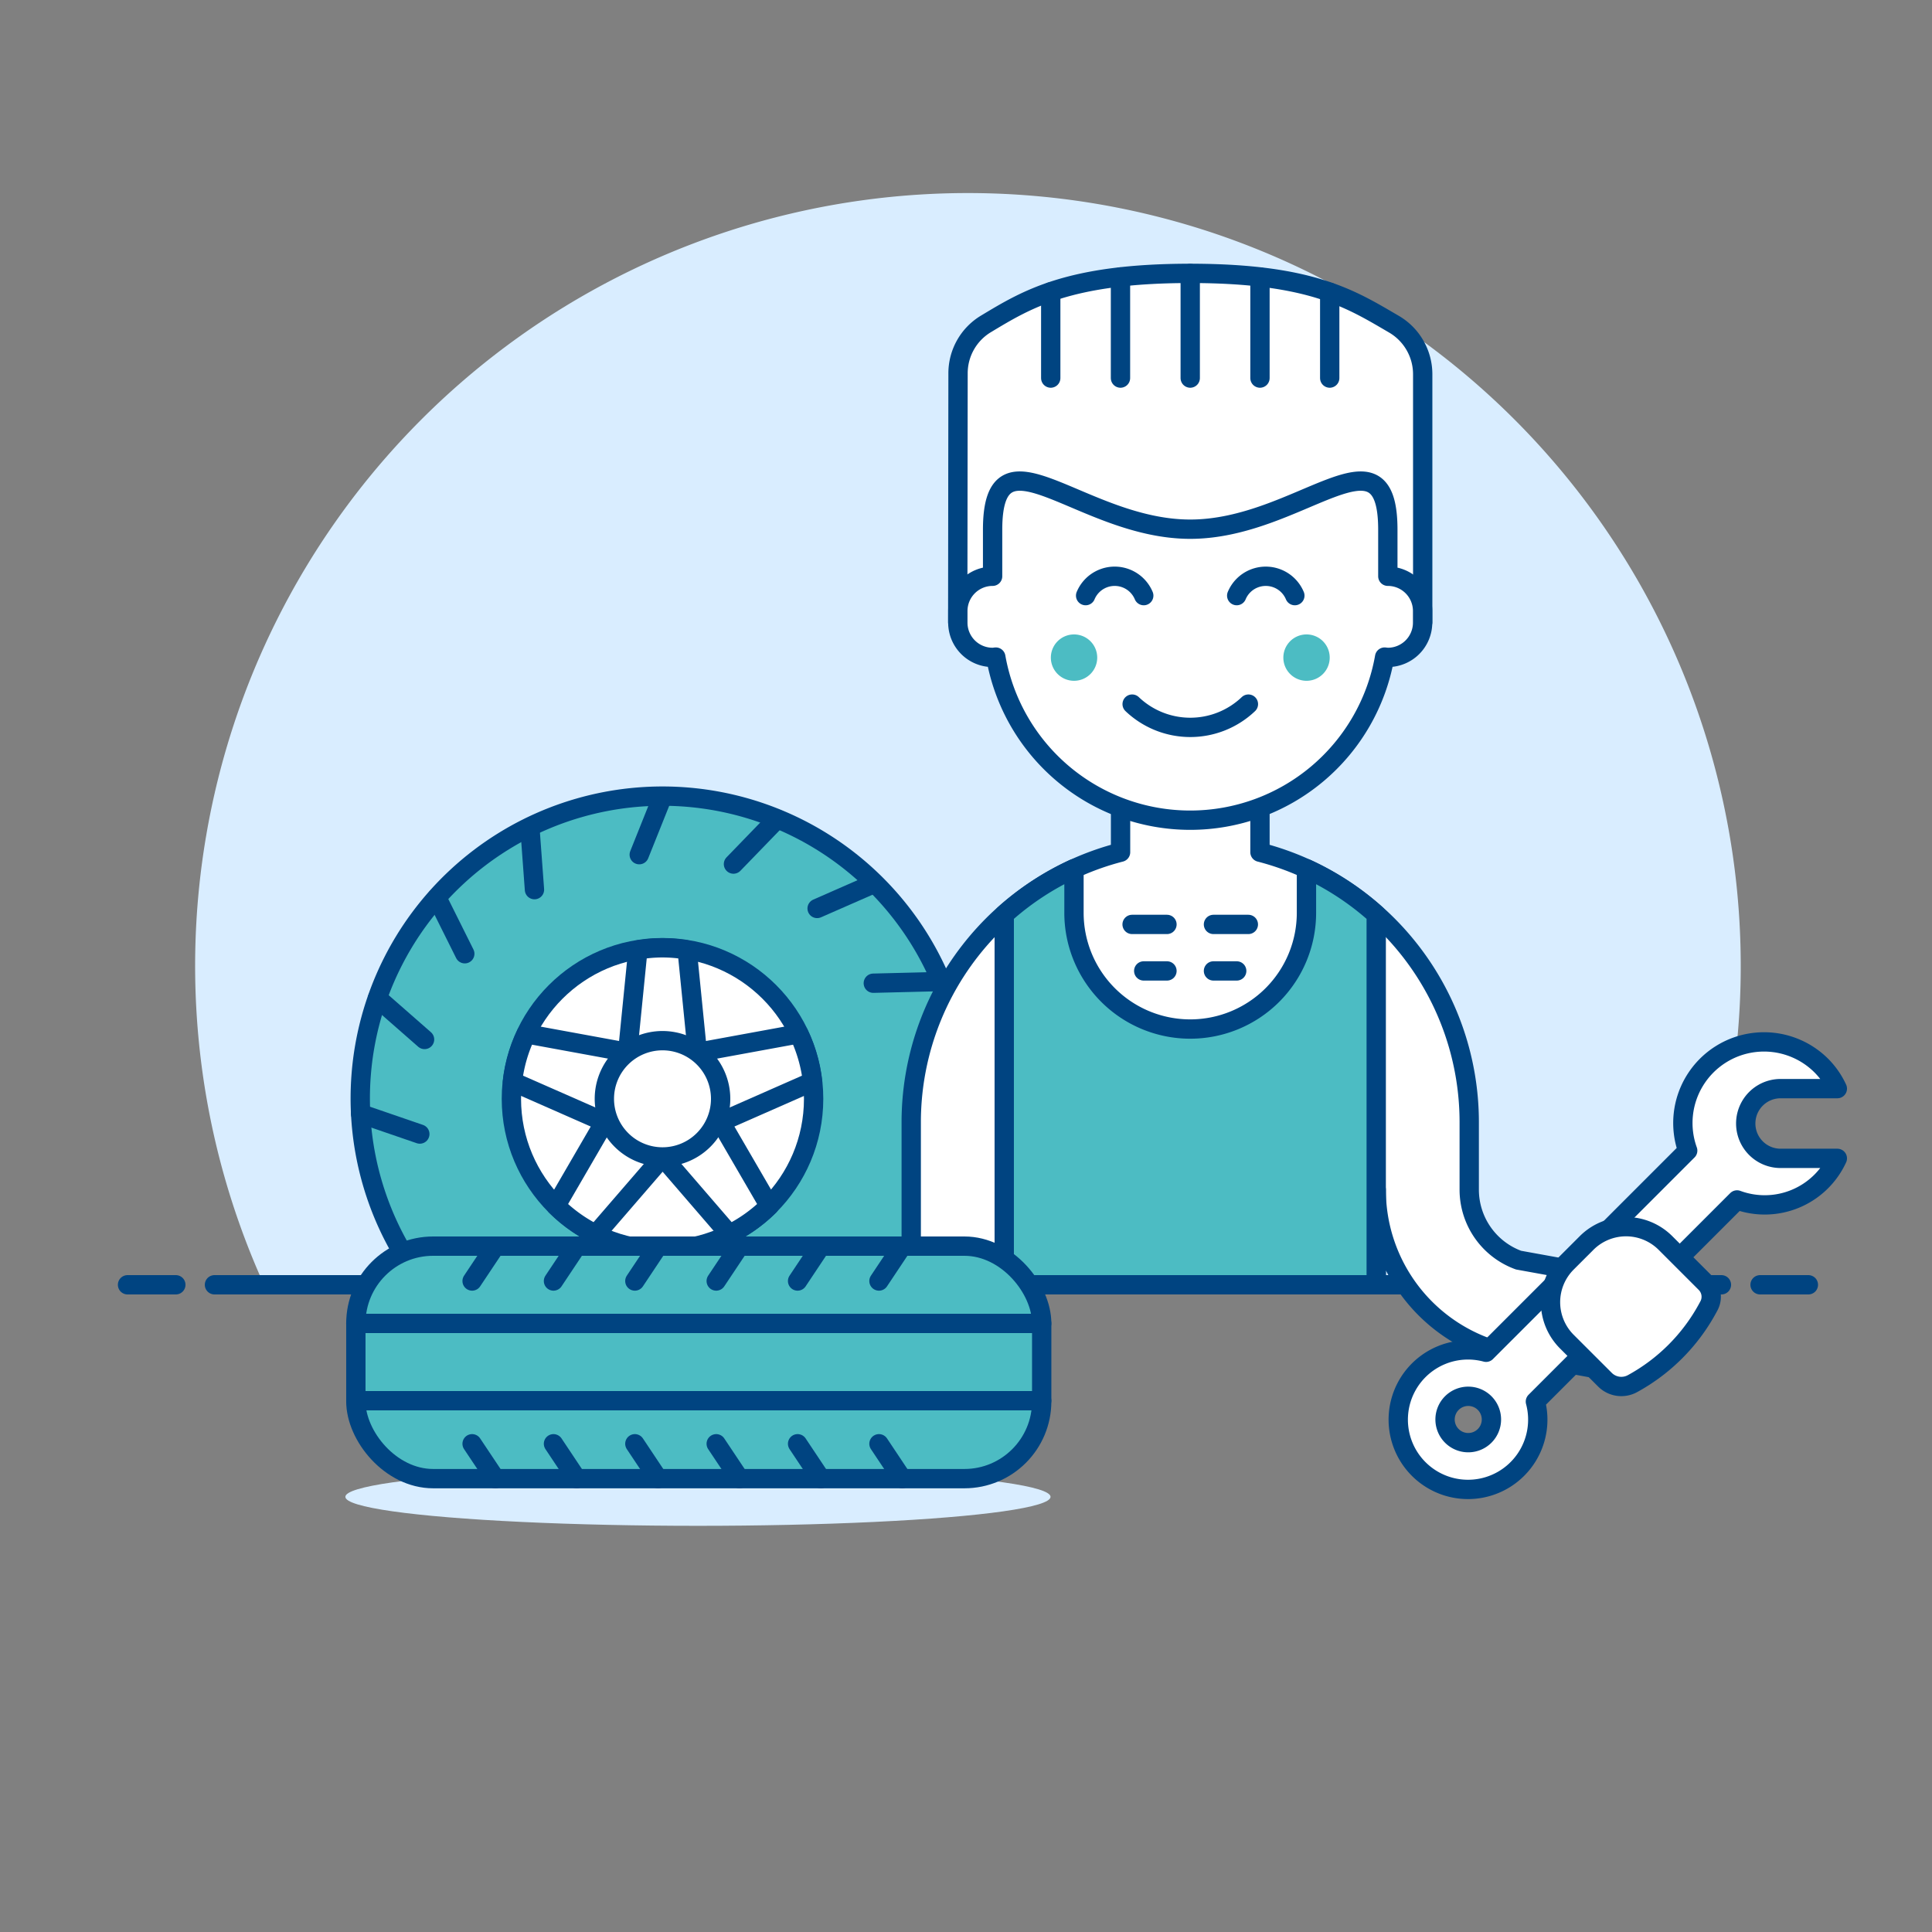 <svg xmlns="http://www.w3.org/2000/svg" viewBox="0 0 100 100"><rect x="0" y="0" width="100" height="100" fill="#808080" stroke="none"/><defs/><path d="M90.1,50A40,40,0,1,0,13.665,66.5H86.537A39.844,39.844,0,0,0,90.1,50Z" fill="#d9edff"/><line x1="11.101" y1="66.5" x2="89.101" y2="66.5" stroke-linecap="round" stroke="#004481" stroke-linejoin="round" fill="none"/><line x1="6.601" y1="66.5" x2="9.101" y2="66.5" stroke-linecap="round" stroke="#004481" stroke-linejoin="round" fill="none"/><line x1="91.101" y1="66.5" x2="93.601" y2="66.5" stroke-linecap="round" stroke="#004481" stroke-linejoin="round" fill="none"/><path d="M46.605,66.5a15.644,15.644,0,1,0-24.628,0Z" fill="#4cbcc3"/><path d="M46.605,66.5a15.644,15.644,0,1,0-24.628,0Z" stroke-linecap="round" stroke="#004481" stroke-linejoin="round" fill="none"/><circle cx="34.291" cy="56.873" r="7.822" fill="#ffffff"/><circle cx="34.291" cy="56.873" r="7.822" stroke-linecap="round" stroke="#004481" stroke-linejoin="round" fill="none"/><path d="M41.345,53.51l-5.242.961-.007,0-.53-5.3a7.25,7.25,0,0,0-2.55,0l-.53,5.3,0,0-5.244-.961a7.754,7.754,0,0,0-.715,2.472l4.763,2.095-2.517,4.335a7.843,7.843,0,0,0,2.069,1.472l3.456-4,3.452,4a7.843,7.843,0,0,0,2.069-1.472L37.3,58.077l4.756-2.094A7.784,7.784,0,0,0,41.345,53.51Z" fill="#ffffff" stroke-linecap="round" stroke="#004481" stroke-linejoin="round"/><line x1="34.291" y1="41.23" x2="33.087" y2="44.238" stroke-linecap="round" stroke="#004481" stroke-linejoin="round" fill="none"/><line x1="40.218" y1="42.396" x2="37.964" y2="44.724" stroke-linecap="round" stroke="#004481" stroke-linejoin="round" fill="none"/><line x1="45.261" y1="45.721" x2="42.294" y2="47.022" stroke-linecap="round" stroke="#004481" stroke-linejoin="round" fill="none"/><line x1="48.441" y1="50.811" x2="45.202" y2="50.891" stroke-linecap="round" stroke="#004481" stroke-linejoin="round" fill="none"/><line x1="18.666" y1="57.645" x2="21.73" y2="58.698" stroke-linecap="round" stroke="#004481" stroke-linejoin="round" fill="none"/><line x1="19.539" y1="51.668" x2="21.975" y2="53.803" stroke-linecap="round" stroke="#004481" stroke-linejoin="round" fill="none"/><line x1="22.611" y1="46.466" x2="24.057" y2="49.366" stroke-linecap="round" stroke="#004481" stroke-linejoin="round" fill="none"/><line x1="27.425" y1="42.817" x2="27.664" y2="46.048" stroke-linecap="round" stroke="#004481" stroke-linejoin="round" fill="none"/><path d="M37.3,56.873a3.009,3.009,0,1,1-3.008-3.008A3.009,3.009,0,0,1,37.3,56.873Z" fill="#ffffff"/><path d="M37.3,56.873a3.009,3.009,0,1,1-3.008-3.008A3.009,3.009,0,0,1,37.3,56.873Z" stroke-linecap="round" stroke="#004481" stroke-linejoin="round" fill="none"/><path d="M85.246,67.148a2.39,2.39,0,0,0-1.547-1l-5.1-.924a3.884,3.884,0,0,1-2.552-3.642V58.077A14.431,14.431,0,0,0,65.216,44.11V40.461H58V44.11A14.432,14.432,0,0,0,47.165,58.077V66.5H71.233V61.582a8.674,8.674,0,0,0,5.939,8.242,2.643,2.643,0,0,0,.329.084l5.333.976a2.563,2.563,0,0,0,.434.038,2.406,2.406,0,0,0,1.978-3.774Z" fill="#ffffff"/><path d="M85.246,67.148a2.39,2.39,0,0,0-1.547-1l-5.1-.924a3.884,3.884,0,0,1-2.552-3.642V58.077A14.431,14.431,0,0,0,65.216,44.11V40.461H58V44.11A14.432,14.432,0,0,0,47.165,58.077V66.5H71.233V61.582a8.674,8.674,0,0,0,5.939,8.242,2.643,2.643,0,0,0,.329.084l5.333.976a2.563,2.563,0,0,0,.434.038,2.406,2.406,0,0,0,1.978-3.774Z" stroke-linecap="round" stroke="#004481" stroke-linejoin="round" fill="none"/><path d="M73.639,32.2H49.572l.016-12.884a2.982,2.982,0,0,1,1.449-2.554c2.083-1.251,4.258-2.612,10.569-2.612,6.294,0,8.354,1.354,10.54,2.627a3,3,0,0,1,1.493,2.592Z" fill="#ffffff"/><path d="M73.639,32.2H49.572l.016-12.884a2.982,2.982,0,0,1,1.449-2.554c2.083-1.251,4.258-2.612,10.569-2.612,6.294,0,8.354,1.354,10.54,2.627a3,3,0,0,1,1.493,2.592Z" stroke-linecap="round" stroke="#004481" stroke-linejoin="round" fill="none"/><path d="M71.834,29.827V27.42c0-5.649-4.579-.029-10.228-.029s-10.229-5.62-10.229.029v2.407a1.8,1.8,0,0,0-1.8,1.8v.6a1.8,1.8,0,0,0,1.8,1.8c.057,0,.111-.011.166-.016a10.218,10.218,0,0,0,20.125,0c.056.005.109.016.166.016a1.8,1.8,0,0,0,1.8-1.8v-.6A1.8,1.8,0,0,0,71.834,29.827Z" fill="#ffffff" stroke-linecap="round" stroke="#004481" stroke-linejoin="round"/><path d="M68.826,34.038a1.2,1.2,0,1,1-1.2-1.2A1.2,1.2,0,0,1,68.826,34.038Z" fill="#4cbcc3"/><path d="M56.792,34.038a1.2,1.2,0,1,1-1.2-1.2A1.2,1.2,0,0,1,56.792,34.038Z" fill="#4cbcc3"/><path d="M58.6,36.445a4.361,4.361,0,0,0,6.017,0" stroke-linecap="round" stroke="#004481" stroke-linejoin="round" fill="none"/><path d="M67.021,30.829a1.631,1.631,0,0,0-3.009,0" stroke-linecap="round" stroke="#004481" stroke-linejoin="round" fill="none"/><path d="M59.2,30.829a1.63,1.63,0,0,0-3.008,0" stroke-linecap="round" stroke="#004481" stroke-linejoin="round" fill="none"/><path d="M71.233,47.335a14.441,14.441,0,0,0-3.611-2.373v2.284a6.016,6.016,0,0,1-6.016,6.017h0a6.017,6.017,0,0,1-6.017-6.017V44.962a14.417,14.417,0,0,0-3.61,2.373h0V66.5H71.233V47.335Z" fill="#4cbcc3"/><path d="M71.233,47.335a14.441,14.441,0,0,0-3.611-2.373v2.284a6.016,6.016,0,0,1-6.016,6.017h0a6.017,6.017,0,0,1-6.017-6.017V44.962a14.417,14.417,0,0,0-3.61,2.373h0V66.5H71.233V47.335Z" stroke="#004481" stroke-linejoin="round" fill="none"/><line x1="60.402" y1="47.848" x2="58.597" y2="47.848" stroke-linecap="round" stroke="#004481" stroke-linejoin="round" fill="none"/><line x1="60.402" y1="50.255" x2="59.199" y2="50.255" stroke-linecap="round" stroke="#004481" stroke-linejoin="round" fill="none"/><line x1="62.809" y1="47.848" x2="64.614" y2="47.848" stroke-linecap="round" stroke="#004481" stroke-linejoin="round" fill="none"/><line x1="62.809" y1="50.255" x2="64.012" y2="50.255" stroke-linecap="round" stroke="#004481" stroke-linejoin="round" fill="none"/><line x1="61.606" y1="14.154" x2="61.606" y2="19.569" stroke-linecap="round" stroke="#004481" stroke-linejoin="round" fill="none"/><line x1="65.216" y1="14.338" x2="65.216" y2="19.569" stroke-linecap="round" stroke="#004481" stroke-linejoin="round" fill="none"/><line x1="68.826" y1="15.127" x2="68.826" y2="19.569" stroke-linecap="round" stroke="#004481" stroke-linejoin="round" fill="none"/><line x1="54.386" y1="15.106" x2="54.386" y2="19.569" stroke-linecap="round" stroke="#004481" stroke-linejoin="round" fill="none"/><line x1="57.996" y1="14.336" x2="57.996" y2="19.569" stroke-linecap="round" stroke="#004481" stroke-linejoin="round" fill="none"/><path d="M79.472,72.546,89.909,62.109A4.138,4.138,0,0,0,95.1,59.957H92.164a1.8,1.8,0,0,1,0-3.61H95.1a4.158,4.158,0,0,0-.81-1.173,4.2,4.2,0,0,0-6.935,4.382L76.919,69.993a3.611,3.611,0,1,0,2.553,2.553Zm-4.326,1.773a1.2,1.2,0,1,1,1.7,0A1.2,1.2,0,0,1,75.146,74.319Z" fill="#ffffff" stroke-linecap="round" stroke="#004481" stroke-linejoin="round"/><path d="M84.5,71.615a1.2,1.2,0,0,1-1.426-.2L81.1,69.443a2.887,2.887,0,0,1,0-4.084l1.021-1.021a2.887,2.887,0,0,1,4.084,0l2.074,2.074a1,1,0,0,1,.172,1.185l-.073.134A9.727,9.727,0,0,1,84.5,71.615Z" fill="#ffffff"/><path d="M84.5,71.615a1.2,1.2,0,0,1-1.426-.2L81.1,69.443a2.887,2.887,0,0,1,0-4.084l1.021-1.021a2.887,2.887,0,0,1,4.084,0l2.074,2.074a1,1,0,0,1,.172,1.185l-.073.134A9.727,9.727,0,0,1,84.5,71.615Z" stroke-linecap="round" stroke="#004481" stroke-linejoin="round" fill="none"/><ellipse cx="36.126" cy="77.476" rx="18.25" ry="1.5" fill="#d9edff"/><rect x="18.419" y="64.5" width="35.499" height="12.034" rx="4" fill="#4cbcc3"/><rect x="18.419" y="64.5" width="35.499" height="12.034" rx="4" stroke-linecap="round" stroke="#004481" stroke-linejoin="round" fill="none"/><line x1="53.917" y1="72.5" x2="18.419" y2="72.5" stroke-linecap="round" stroke="#004481" stroke-linejoin="round" fill="none"/><line x1="18.418" y1="68.5" x2="53.918" y2="68.5" stroke-linecap="round" stroke="#004481" stroke-linejoin="round" fill="none"/><line x1="25.64" y1="64.5" x2="24.436" y2="66.305" stroke-linecap="round" stroke="#004481" stroke-linejoin="round" fill="none"/><line x1="29.851" y1="64.5" x2="28.648" y2="66.305" stroke-linecap="round" stroke="#004481" stroke-linejoin="round" fill="none"/><line x1="34.063" y1="64.5" x2="32.86" y2="66.305" stroke-linecap="round" stroke="#004481" stroke-linejoin="round" fill="none"/><line x1="38.275" y1="64.5" x2="37.071" y2="66.305" stroke-linecap="round" stroke="#004481" stroke-linejoin="round" fill="none"/><line x1="42.486" y1="64.5" x2="41.283" y2="66.305" stroke-linecap="round" stroke="#004481" stroke-linejoin="round" fill="none"/><line x1="46.698" y1="64.5" x2="45.495" y2="66.305" stroke-linecap="round" stroke="#004481" stroke-linejoin="round" fill="none"/><line x1="25.64" y1="76.534" x2="24.436" y2="74.729" stroke-linecap="round" stroke="#004481" stroke-linejoin="round" fill="none"/><line x1="29.851" y1="76.534" x2="28.648" y2="74.729" stroke-linecap="round" stroke="#004481" stroke-linejoin="round" fill="none"/><line x1="34.063" y1="76.534" x2="32.86" y2="74.729" stroke-linecap="round" stroke="#004481" stroke-linejoin="round" fill="none"/><line x1="38.275" y1="76.534" x2="37.071" y2="74.729" stroke-linecap="round" stroke="#004481" stroke-linejoin="round" fill="none"/><line x1="42.486" y1="76.534" x2="41.283" y2="74.729" stroke-linecap="round" stroke="#004481" stroke-linejoin="round" fill="none"/><line x1="46.698" y1="76.534" x2="45.495" y2="74.729" stroke-linecap="round" stroke="#004481" stroke-linejoin="round" fill="none"/></svg>